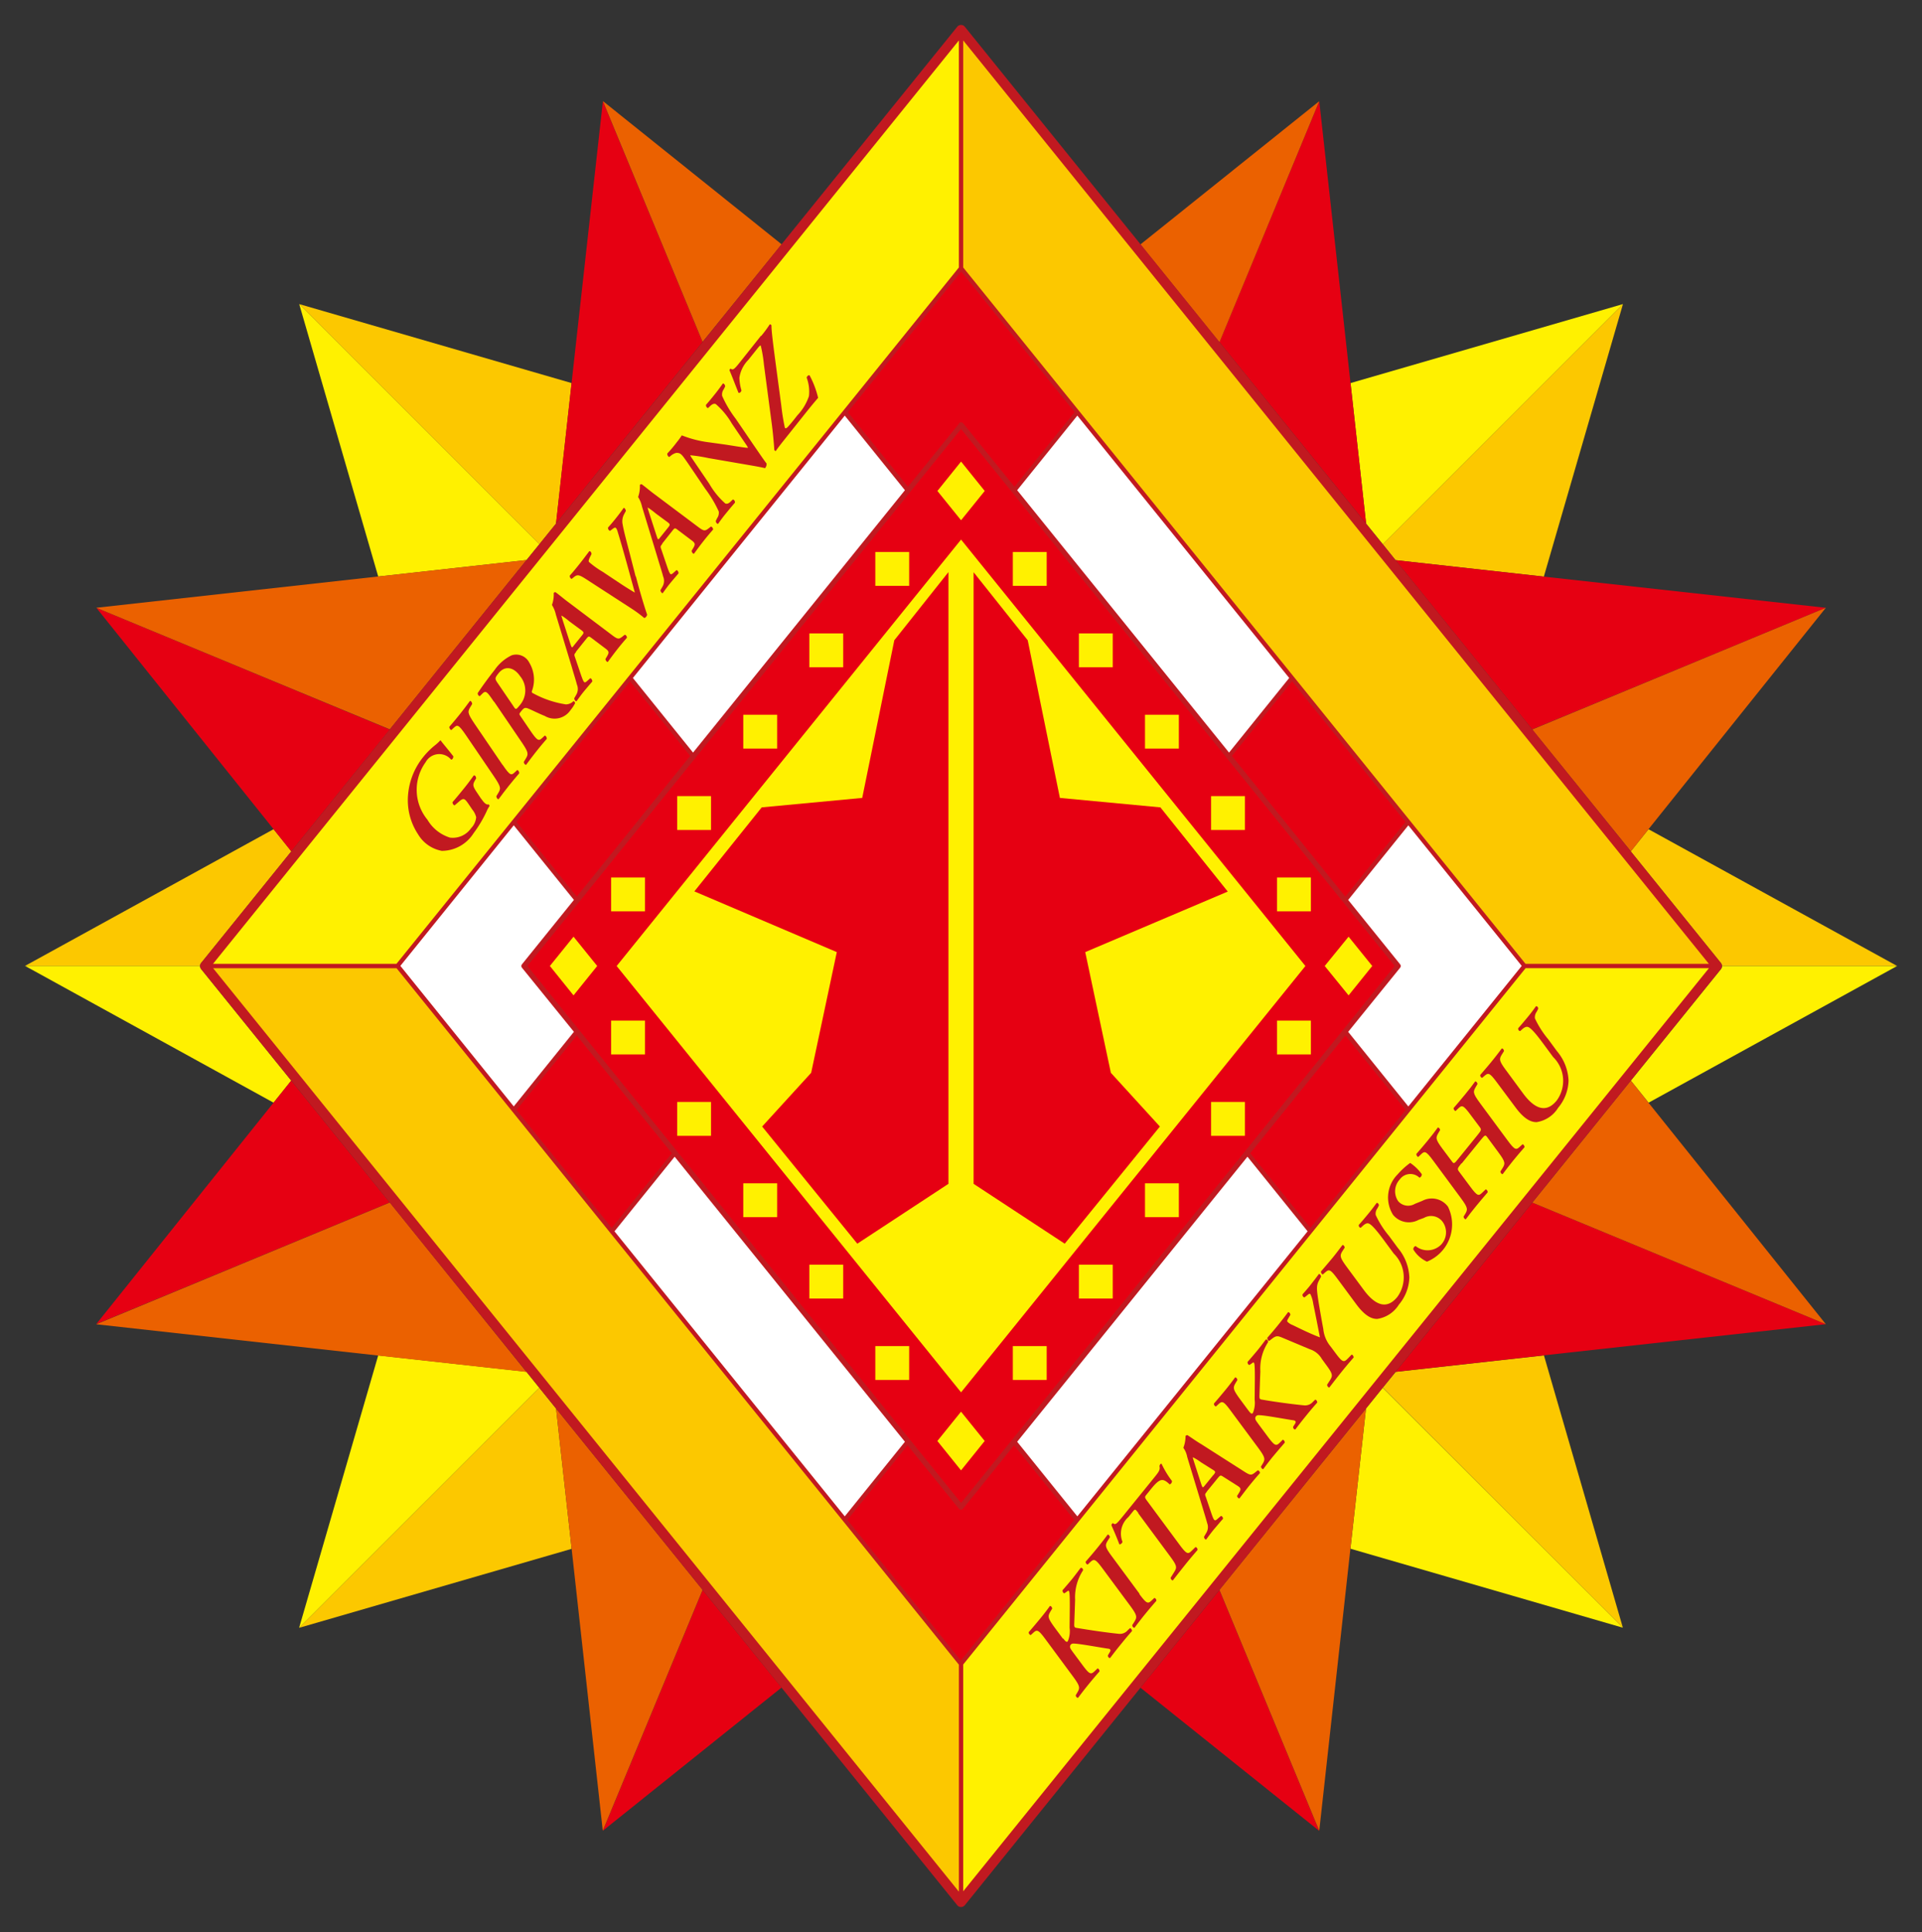 <svg xmlns="http://www.w3.org/2000/svg" width="64.406" height="64.747" viewBox="0 0 64.406 64.747">
  <rect x="0" y="0" width="64.406" height="64.747" fill="#333333" stroke="none"/>
  <g id="レイヤー_1" data-name="レイヤー 1" transform="translate(0 428)">
    <g id="グループ_423" data-name="グループ 423" transform="translate(0 -428)">
      <path id="パス_1546" data-name="パス 1546" d="M63.977,31.633l-7.453-4.1,5.318-6.64a.84.84,0,0,0-.565-1.358l-8.454-.939,2.37-8.173a.838.838,0,0,0-1.041-1.038l-8.17,2.37L45.042,3.3a.84.84,0,0,0-1.358-.565L38.346,7.007,32.988.373a1,1,0,0,0-1.56,0L26.071,7.007,20.733,2.733a.84.84,0,0,0-1.358.565l-.939,8.454-8.17-2.37a.846.846,0,0,0-.83.212.831.831,0,0,0-.212.826l2.37,8.17-8.454.935a.845.845,0,0,0-.684.512.834.834,0,0,0,.119.846l5.315,6.64L.436,31.633a.841.841,0,0,0,0,1.474l7.453,4.1-5.318,6.64a.84.84,0,0,0,.565,1.358l8.454.939-2.37,8.17a.846.846,0,0,0,.212.83.831.831,0,0,0,.826.212l8.17-2.37.935,8.454a.845.845,0,0,0,.512.684.834.834,0,0,0,.846-.119l5.338-4.27,5.361,6.637a1,1,0,0,0,1.56,0s3.917-4.852,5.361-6.637L43.68,62.01a.84.84,0,0,0,1.358-.565l.935-8.454,8.17,2.37a.84.84,0,0,0,1.038-1.041l-2.37-8.17,8.454-.935a.84.84,0,0,0,.565-1.358l-5.315-6.64,7.453-4.1a.841.841,0,0,0,0-1.474Z" fill="none"/>
      <g id="グループ_422" data-name="グループ 422" transform="translate(0.839 0.839)">
        <g id="グループ_399" data-name="グループ 399" transform="translate(0 2.552)">
          <g id="グループ_395" data-name="グループ 395" transform="translate(0 6.799)">
            <path id="パス_1547" data-name="パス 1547" d="M140.2,138.5l8.045,8.045L145.6,137.42l-4.968.552Z" transform="translate(-94.702 -102.191)" fill="#fcc800"/>
            <path id="パス_1548" data-name="パス 1548" d="M38.946,38.187l.522-4.71L30.34,30.83l8.048,8.048Z" transform="translate(-21.152 -30.83)" fill="#fcc800"/>
            <path id="パス_1549" data-name="パス 1549" d="M168.361,88.558a.169.169,0,0,1,.036.1h5.867l-8.329-4.581-.595.744,3.018,3.738Z" transform="translate(-111.533 -66.48)" fill="#fcc800"/>
            <path id="パス_1550" data-name="パス 1550" d="M8.443,88.552l3.021-3.738-.595-.744L2.54,88.651H8.407a.153.153,0,0,1,.036-.1Z" transform="translate(-2.54 -66.474)" fill="#fcc800"/>
            <path id="パス_1551" data-name="パス 1551" d="M38.378,140.7l-8.048,8.045,9.132-2.647-.522-4.7Z" transform="translate(-21.145 -104.387)" fill="#fcc800"/>
            <path id="パス_1552" data-name="パス 1552" d="M140.626,39.41l4.971.552,2.651-9.132L140.2,38.878Z" transform="translate(-94.702 -30.83)" fill="#fcc800"/>
          </g>
          <g id="グループ_396" data-name="グループ 396" transform="translate(0 6.799)">
            <path id="パス_1553" data-name="パス 1553" d="M137.442,141.394l-.522,4.7,9.129,2.647L138,140.7Z" transform="translate(-92.506 -104.387)" fill="#fff100"/>
            <path id="パス_1554" data-name="パス 1554" d="M38.388,38.878,30.34,30.83l2.647,9.129,4.971-.552Z" transform="translate(-21.152 -30.83)" fill="#fff100"/>
            <path id="パス_1555" data-name="パス 1555" d="M168.368,98.046l-3.018,3.735.595.74,8.329-4.581h-5.867a.169.169,0,0,1-.036.1Z" transform="translate(-111.54 -75.76)" fill="#fff100"/>
            <path id="パス_1556" data-name="パス 1556" d="M8.443,98.036a.159.159,0,0,1-.036-.106H2.54l8.329,4.584.592-.74L8.443,98.039Z" transform="translate(-2.54 -75.753)" fill="#fff100"/>
            <path id="パス_1557" data-name="パス 1557" d="M138.011,38.878l8.048-8.048-9.129,2.647.522,4.71Z" transform="translate(-92.513 -30.83)" fill="#fff100"/>
            <path id="パス_1558" data-name="パス 1558" d="M37.948,137.969l-4.968-.549-2.651,9.129,8.048-8.045Z" transform="translate(-21.145 -102.191)" fill="#fff100"/>
          </g>
          <g id="グループ_397" data-name="グループ 397" transform="translate(2.386)">
            <path id="パス_1559" data-name="パス 1559" d="M128.555,24.416l-.522-4.71-1.048-9.446-3.345,8.074Z" transform="translate(-86.002 -10.26)" fill="#e60012"/>
            <path id="パス_1560" data-name="パス 1560" d="M61.12,169.271l5.989-4.8L64.465,161.2Z" transform="translate(-44.145 -111.313)" fill="#e60012"/>
            <path id="パス_1561" data-name="パス 1561" d="M115.63,164.469l5.992,4.8-3.345-8.074Z" transform="translate(-80.639 -111.306)" fill="#e60012"/>
            <path id="パス_1562" data-name="パス 1562" d="M61.291,18.331,57.95,10.26,56.9,19.706l-.522,4.71Z" transform="translate(-40.972 -10.26)" fill="#e60012"/>
            <path id="パス_1563" data-name="パス 1563" d="M146.081,121.93,141.5,127.6l4.968-.552,9.449-1.044Z" transform="translate(-97.959 -85.022)" fill="#e60012"/>
            <path id="パス_1564" data-name="パス 1564" d="M19.606,65.7,9.77,61.62l5.939,7.42.595.744Z" transform="translate(-9.767 -44.645)" fill="#e60012"/>
            <path id="パス_1565" data-name="パス 1565" d="M16.294,109.56l-.592.74L9.76,117.72l9.836-4.075Z" transform="translate(-9.76 -76.741)" fill="#e60012"/>
            <path id="パス_1566" data-name="パス 1566" d="M146.071,62.462l9.839-4.075-9.449-1.044-4.971-.552Z" transform="translate(-97.952 -41.411)" fill="#e60012"/>
          </g>
          <g id="グループ_398" data-name="グループ 398" transform="translate(2.386)">
            <path id="パス_1567" data-name="パス 1567" d="M56.38,142.8l.522,4.7,1.044,9.449,3.345-8.071Z" transform="translate(-40.972 -98.994)" fill="#eb6100"/>
            <path id="パス_1568" data-name="パス 1568" d="M121.622,10.26l-5.992,4.8,2.647,3.279Z" transform="translate(-80.639 -10.26)" fill="#eb6100"/>
            <path id="パス_1569" data-name="パス 1569" d="M67.119,15.056l-5.989-4.8,3.341,8.071Z" transform="translate(-44.152 -10.26)" fill="#eb6100"/>
            <path id="パス_1570" data-name="パス 1570" d="M123.64,148.878l3.345,8.074,1.044-9.449.522-4.7Z" transform="translate(-86.002 -98.994)" fill="#eb6100"/>
            <path id="パス_1571" data-name="パス 1571" d="M24.187,56.78l-4.971.552L9.77,58.38l9.836,4.075Z" transform="translate(-9.767 -41.405)" fill="#eb6100"/>
            <path id="パス_1572" data-name="パス 1572" d="M155.36,113.648l9.836,4.075-5.943-7.423-.592-.74Z" transform="translate(-107.238 -76.741)" fill="#eb6100"/>
            <path id="パス_1573" data-name="パス 1573" d="M158.655,69.784l.592-.744,5.943-7.42L155.35,65.7Z" transform="translate(-107.231 -44.645)" fill="#eb6100"/>
            <path id="パス_1574" data-name="パス 1574" d="M19.6,121.92,9.76,126l9.449,1.048,4.968.549Z" transform="translate(-9.76 -85.015)" fill="#eb6100"/>
          </g>
        </g>
        <g id="グループ_421" data-name="グループ 421" transform="translate(5.866)">
          <g id="グループ_407" data-name="グループ 407">
            <path id="パス_1575" data-name="パス 1575" d="M71.249,33.968,45.916,2.6a.163.163,0,0,0-.129-.063.168.168,0,0,0-.129.063L20.325,33.968a.164.164,0,0,0,0,.208L45.658,65.542a.163.163,0,0,0,.129.063.168.168,0,0,0,.129-.063L71.249,34.176a.16.16,0,0,0,0-.2Z" transform="translate(-20.288 -2.54)" fill="#c11920"/>
            <g id="グループ_406" data-name="グループ 406" transform="translate(0.434 0.516)">
              <g id="グループ_400" data-name="グループ 400" transform="translate(0.003)">
                <path id="パス_1576" data-name="パス 1576" d="M42.72,116.688h0l-7.807-9.664,0,0-3.279-4.062-3.877-4.8H21.61L46.6,129.106V121.5Z" transform="translate(-21.61 -67.072)" fill="#fcc800"/>
                <path id="パス_1577" data-name="パス 1577" d="M109.347,26.178l0,0,3.282,4.065h0l3.874,4.8h6.144L97.66,4.1v7.608Z" transform="translate(-72.525 -4.1)" fill="#fcc800"/>
              </g>
              <g id="グループ_401" data-name="グループ 401">
                <path id="パス_1578" data-name="パス 1578" d="M42.713,16.514h0l3.88-4.806V4.1L21.6,35.042h6.147Z" transform="translate(-21.6 -4.1)" fill="#fff100"/>
                <path id="パス_1579" data-name="パス 1579" d="M97.66,121.494v7.6L122.65,98.16h-6.144Z" transform="translate(-72.522 -67.072)" fill="#fff100"/>
              </g>
              <g id="グループ_404" data-name="グループ 404" transform="translate(6.273 12.573)">
                <g id="グループ_402" data-name="グループ 402">
                  <path id="パス_1580" data-name="パス 1580" d="M73.285,44.639l-2.016-2.5-7.1,8.792,2.016,2.5Z" transform="translate(-56.373 -42.14)" fill="#fff"/>
                  <path id="パス_1581" data-name="パス 1581" d="M62.3,119.779l7.717,9.552,2.016-2.5-7.717-9.552Z" transform="translate(-55.121 -92.446)" fill="#fff"/>
                  <path id="パス_1582" data-name="パス 1582" d="M44.658,88.456a.089.089,0,0,1,0-.112L46.4,86.185l-2.016-2.5-3.8,4.71,3.8,4.71,2.016-2.5Z" transform="translate(-40.58 -69.957)" fill="#fff"/>
                </g>
                <g id="グループ_403" data-name="グループ 403" transform="translate(20.673)">
                  <path id="パス_1583" data-name="パス 1583" d="M103.13,44.639l2.016-2.5,7.1,8.792-2.016,2.5Z" transform="translate(-103.13 -42.14)" fill="#fff"/>
                  <path id="パス_1584" data-name="パス 1584" d="M112.863,119.779l-7.717,9.552-2.016-2.5,7.717-9.552Z" transform="translate(-103.13 -92.446)" fill="#fff"/>
                  <path id="パス_1585" data-name="パス 1585" d="M138.432,88.456a.09.09,0,0,0,0-.112l-1.742-2.158,2.016-2.5,3.8,4.71-3.8,4.71-2.016-2.5Z" transform="translate(-125.598 -69.957)" fill="#fff"/>
                </g>
              </g>
              <g id="グループ_405" data-name="グループ 405" transform="translate(10.17 7.75)">
                <path id="パス_1586" data-name="パス 1586" d="M89.8,148.665a.089.089,0,0,1-.139,0l-1.719-2.125-2.016,2.5,3.8,4.71,3.8-4.71-2.016-2.5Z" transform="translate(-74.838 -107.213)" fill="#e60012"/>
                <path id="パス_1587" data-name="パス 1587" d="M89.665,32.63a.089.089,0,0,1,.139,0l1.719,2.125,2.016-2.5-3.8-4.71-3.8,4.71,2.016,2.5,1.719-2.125Z" transform="translate(-74.838 -27.55)" fill="#e60012"/>
                <path id="パス_1588" data-name="パス 1588" d="M52.37,73.8l2.019,2.5,3.8-4.713-2.016-2.5Z" transform="translate(-52.37 -55.361)" fill="#e60012"/>
                <path id="パス_1589" data-name="パス 1589" d="M52.37,107.485l3.189,3.95,2.016-2.5-3.186-3.946Z" transform="translate(-52.37 -79.395)" fill="#e60012"/>
                <path id="パス_1590" data-name="パス 1590" d="M82.542,61.506,68.016,43.52,53.49,61.506,68.016,79.493Z" transform="translate(-53.12 -38.242)" fill="#e60012"/>
                <path id="パス_1591" data-name="パス 1591" d="M130.71,73.8l-2.016,2.5-3.8-4.713,2.016-2.5Z" transform="translate(-100.922 -55.361)" fill="#e60012"/>
                <path id="パス_1592" data-name="パス 1592" d="M131.966,107.485l-3.189,3.95-2.016-2.5,3.186-3.946Z" transform="translate(-102.173 -79.395)" fill="#e60012"/>
                <path id="パス_1593" data-name="パス 1593" d="M53.49,61.506,68.016,43.52,82.542,61.506,68.016,79.493Z" transform="translate(-53.12 -38.242)" fill="#e60012"/>
              </g>
            </g>
          </g>
          <g id="グループ_410" data-name="グループ 410" transform="translate(6.958 10.031)">
            <g id="グループ_408" data-name="グループ 408">
              <path id="パス_1594" data-name="パス 1594" d="M43.812,77.023c.086.129.165.2.235.178a.06.06,0,0,1,.033.056,1.093,1.093,0,0,0-.1.185,4.071,4.071,0,0,1-.433.724,1.263,1.263,0,0,1-1.064.592,1.166,1.166,0,0,1-.793-.549,2.069,2.069,0,0,1-.347-1.153,2.323,2.323,0,0,1,.529-1.458,2.532,2.532,0,0,1,.38-.377,1.424,1.424,0,0,0,.185-.172c.076.106.221.271.43.539.01.053-.043.129-.076.109a.52.52,0,0,0-.853.093A1.576,1.576,0,0,0,42,77.714a1.336,1.336,0,0,0,.754.6A.745.745,0,0,0,43.462,78a.606.606,0,0,0,.172-.37.675.675,0,0,0-.132-.258l-.089-.132c-.175-.258-.192-.278-.393-.1l-.109.093c-.036,0-.076-.066-.069-.109.106-.119.231-.271.41-.492.116-.145.2-.261.3-.4.04-.017.083.043.079.1l-.04.069c-.079.142-.076.188.076.413l.142.212Z" transform="translate(-41.34 -61.116)" fill="#c11920"/>
              <path id="パス_1595" data-name="パス 1595" d="M47.338,73.208c.264.387.294.367.43.238l.063-.059c.036,0,.076.073.066.112-.119.136-.235.278-.35.42s-.231.3-.34.446c-.03.013-.076-.05-.076-.1l.05-.083c.106-.172.122-.212-.142-.6l-.922-1.355c-.264-.387-.294-.367-.43-.238l-.063.059c-.036,0-.076-.073-.066-.112.119-.136.235-.274.354-.423s.225-.291.334-.44c.03-.013.076.05.076.1l-.05.083c-.106.175-.122.212.142.6l.922,1.355Z" transform="translate(-44.162 -58.454)" fill="#c11920"/>
              <path id="パス_1596" data-name="パス 1596" d="M48.972,67.944c-.238-.35-.271-.39-.4-.258l-.076.073a.1.1,0,0,1-.066-.106c.149-.225.357-.512.568-.777a1.458,1.458,0,0,1,.572-.489.492.492,0,0,1,.588.248,1.1,1.1,0,0,1,.083.962.057.057,0,0,0,.043.063,3.329,3.329,0,0,0,1.1.373.366.366,0,0,0,.254-.109c.023,0,.05.04.056.066a1.223,1.223,0,0,1-.155.235.643.643,0,0,1-.863.195c-.172-.066-.383-.175-.539-.241-.122-.053-.159-.03-.245.076s-.076.1-.026.178l.317.466c.264.387.294.367.43.238l.063-.059c.036,0,.076.073.066.112-.119.136-.238.278-.35.42s-.225.291-.34.446c-.03.01-.083-.046-.076-.1l.05-.083c.106-.172.122-.215-.142-.6l-.906-1.332Zm.654.152c.079.116.083.126.208-.03a.752.752,0,0,0,.013-.982c-.195-.288-.5-.373-.721-.093-.132.169-.129.182-.013.35l.516.757Z" transform="translate(-46.084 -55.299)" fill="#c11920"/>
              <path id="パス_1597" data-name="パス 1597" d="M56.773,62.054c-.066.083-.066.079-.02.208l.192.568c.1.278.109.274.221.175l.086-.076c.036,0,.076.073.066.112-.086.1-.172.2-.281.331-.086.106-.162.212-.248.331-.03,0-.069-.046-.076-.1l.066-.116a.378.378,0,0,0,.026-.344c-.033-.132-.1-.337-.175-.6L56.1,60.8a1.045,1.045,0,0,0-.132-.327,1.042,1.042,0,0,0,.059-.4.059.059,0,0,1,.063-.026c.152.112.3.241.456.354l1.408,1.061c.225.172.251.175.407.046l.046-.036c.04,0,.079.063.073.1-.109.126-.208.241-.34.41-.109.139-.218.288-.3.4-.033.007-.079-.053-.079-.1l.05-.083c.079-.136.079-.172-.066-.278l-.456-.344c-.089-.069-.1-.056-.172.033l-.344.43Zm.195-.552c.073-.089.076-.112,0-.172l-.407-.3a2.419,2.419,0,0,0-.268-.2l-.007.007c.007.04.046.159.119.383l.182.562c.046.139.053.132.112.053Z" transform="translate(-51.135 -51.071)" fill="#c11920"/>
              <path id="パス_1598" data-name="パス 1598" d="M59.984,53.8c.119.463.291,1.038.377,1.279a.139.139,0,0,1-.033.073.114.114,0,0,1-.063.043,4.15,4.15,0,0,0-.443-.327L58.328,53.9c-.238-.152-.3-.175-.42-.076l-.073.059c-.036,0-.079-.069-.063-.112.106-.119.218-.254.317-.38.116-.145.2-.258.334-.436.04-.007.079.05.073.1l-.05.1c-.043.089-.053.136-.033.162a3.006,3.006,0,0,0,.456.327l.625.416c.159.106.373.235.456.284-.175-.631-.36-1.329-.562-1.993-.056-.2-.086-.218-.178-.145l-.093.069a.108.108,0,0,1-.066-.112c.112-.126.2-.231.281-.334s.175-.225.241-.324c.033-.007.069.053.076.1l-.053.1a.5.5,0,0,0-.056.35c.046.264.142.6.274,1.117l.162.631Z" transform="translate(-52.339 -45.355)" fill="#c11920"/>
              <path id="パス_1599" data-name="パス 1599" d="M65.5,51.094c-.066.083-.066.079-.02.208l.192.568c.1.281.109.274.221.175l.086-.076c.036,0,.079.073.066.112-.086.1-.172.2-.281.331-.086.106-.162.212-.248.331-.03,0-.069-.05-.076-.1l.066-.116a.378.378,0,0,0,.026-.344c-.033-.132-.1-.337-.178-.6l-.529-1.738a1.045,1.045,0,0,0-.132-.327,1.042,1.042,0,0,0,.059-.4.059.059,0,0,1,.063-.026c.152.112.3.241.456.354L66.676,50.5c.225.169.251.175.41.046l.046-.036c.036,0,.079.063.073.1-.109.126-.208.241-.34.41-.109.139-.218.288-.3.4-.033.007-.079-.056-.079-.1l.05-.083c.079-.136.079-.172-.066-.278l-.456-.344c-.089-.069-.1-.056-.172.033l-.34.43Zm.195-.549c.073-.089.076-.112,0-.172l-.407-.3a2.419,2.419,0,0,0-.268-.2l-.007.007c.007.04.046.159.119.383l.182.562c.046.139.05.132.112.056Z" transform="translate(-56.973 -43.734)" fill="#c11920"/>
              <path id="パス_1600" data-name="パス 1600" d="M70.528,40.935c.076.109.38.559.443.631a.2.2,0,0,1-.053.159c-.093-.026-.251-.056-.638-.122l-1.263-.218a5.135,5.135,0,0,0-.6-.093c-.007.01.02.05.152.245l.483.711a2.629,2.629,0,0,0,.535.658c.059.026.122,0,.192-.073l.063-.059c.04,0,.086.069.066.112-.1.112-.2.235-.3.357s-.175.225-.261.347c-.033.007-.079-.046-.076-.1l.043-.089a.316.316,0,0,0,.056-.225,4.048,4.048,0,0,0-.453-.76l-.585-.863c-.2-.284-.231-.347-.39-.34a.461.461,0,0,0-.185.1l-.046.036c-.033,0-.079-.076-.063-.119a4.2,4.2,0,0,0,.311-.37,2.4,2.4,0,0,0,.172-.235,3.729,3.729,0,0,0,.925.235l.526.073c.221.033.724.119.763.109,0-.02-.013-.04-.053-.1l-.483-.711a2.524,2.524,0,0,0-.539-.654c-.059-.026-.119,0-.192.069l-.066.063c-.04,0-.086-.069-.066-.112.106-.119.2-.235.3-.36s.175-.228.261-.35c.033-.007.079.05.076.1l-.046.093a.3.3,0,0,0-.053.225,3.784,3.784,0,0,0,.453.763l.592.869Z" transform="translate(-58.947 -36.906)" fill="#c11920"/>
              <path id="パス_1601" data-name="パス 1601" d="M75.044,33.277a4,4,0,0,0,.281-.38c.023-.017.05,0,.063.03-.007.162.079.8.142,1.282l.188,1.411a7.114,7.114,0,0,0,.119.734c.026.04.069.007.119-.05s.116-.129.3-.367a1.727,1.727,0,0,0,.387-.641,1.323,1.323,0,0,0-.076-.621c.01-.05.069-.1.1-.073a3.1,3.1,0,0,1,.284.75c-.149.172-.3.357-.483.588l-.668.839c-.142.178-.221.284-.264.35-.017.01-.043-.007-.053-.033-.007-.119-.04-.552-.093-.932l-.254-1.92a4.673,4.673,0,0,0-.106-.638c-.017-.026-.056.023-.106.083l-.311.39a1.073,1.073,0,0,0-.3.6,1.618,1.618,0,0,0,.069.423c-.01.056-.066.1-.1.079-.106-.261-.2-.516-.3-.75,0-.03.023-.056.043-.056.076.063.129.007.331-.248l.678-.853Z" transform="translate(-63.199 -32.89)" fill="#c11920"/>
            </g>
            <g id="グループ_409" data-name="グループ 409" transform="translate(20.806 22.853)">
              <path id="パス_1602" data-name="パス 1602" d="M105.452,161.32c.066.089.112.145.155.093a.878.878,0,0,0,.059-.449l.007-.707c0-.086,0-.294-.007-.387-.007-.136-.026-.169-.066-.136l-.106.073c-.04,0-.066-.05-.066-.1.119-.136.212-.245.314-.367.116-.145.195-.254.291-.38.04-.026.1.036.079.086a1.646,1.646,0,0,0-.261.982c-.01.288-.02.559-.03.82,0,.079.007.109.073.119.473.079,1.021.159,1.428.2a.348.348,0,0,0,.294-.122l.073-.069c.03-.007.079.066.066.1-.1.112-.212.245-.357.423s-.254.317-.37.473c-.04.023-.089-.043-.076-.089l.063-.106c.04-.059.017-.106-.046-.112-.245-.033-.965-.169-1.16-.172a.127.127,0,0,0-.1.03c-.069.086,0,.159.066.254l.314.423c.261.354.294.334.436.2l.076-.073c.03-.007.079.063.066.1q-.2.228-.377.446c-.122.149-.245.311-.34.436-.033.013-.086-.05-.076-.089l.033-.056c.109-.182.129-.221-.132-.575l-.916-1.239c-.261-.354-.291-.33-.436-.195l-.059.053a.09.09,0,0,1-.066-.1c.116-.132.241-.281.367-.433s.241-.3.34-.44c.033-.013.083.05.076.089l-.04.066c-.109.185-.129.218.129.572l.274.37Z" transform="translate(-104.293 -140.14)" fill="#c11920"/>
              <path id="パス_1603" data-name="パス 1603" d="M111.873,157.6c.261.35.291.331.436.192l.066-.063a.09.09,0,0,1,.066.1c-.126.142-.251.291-.37.436s-.245.311-.36.463c-.033.013-.079-.043-.076-.089l.053-.083c.112-.178.132-.218-.129-.572l-.916-1.236c-.261-.354-.294-.331-.436-.2l-.066.063a.09.09,0,0,1-.066-.1c.126-.142.251-.288.377-.443s.241-.3.357-.459c.03-.013.079.043.076.089l-.053.083c-.112.178-.132.218.132.572l.916,1.239Z" transform="translate(-108.162 -137.906)" fill="#c11920"/>
              <path id="パス_1604" data-name="パス 1604" d="M113.6,150.048c-.106-.139-.112-.142-.182-.056l-.152.188a.74.74,0,0,0-.2.83c-.007.043-.069.1-.106.083-.086-.235-.2-.492-.264-.635a.079.079,0,0,1,.02-.05c.01-.013.026-.023.036-.02.076.066.116.023.3-.2l1.111-1.372c.132-.165.169-.225.142-.344a.2.2,0,0,1,.023-.053c.017-.02.036-.03.046-.026a3.109,3.109,0,0,0,.35.578.113.113,0,0,1-.076.116c-.228-.215-.324-.215-.618.145l-.155.192c-.073.089-.069.1.033.238l1.064,1.438c.261.354.294.33.433.192l.109-.106a.09.09,0,0,1,.066.1c-.162.188-.288.337-.407.486s-.245.307-.416.529c-.033.013-.083-.05-.076-.089l.1-.159c.112-.178.136-.212-.126-.565l-1.064-1.438Z" transform="translate(-109.921 -133.068)" fill="#c11920"/>
              <path id="パス_1605" data-name="パス 1605" d="M120.767,147.416c-.069.089-.069.086-.026.2l.182.539c.093.264.109.258.225.152l.093-.079a.09.09,0,0,1,.066.1c-.093.1-.182.212-.3.347-.089.109-.172.218-.261.344-.033.007-.073-.04-.073-.093l.069-.119a.368.368,0,0,0,.036-.337c-.033-.126-.093-.321-.169-.572l-.5-1.646a.759.759,0,0,0-.129-.307,1.063,1.063,0,0,0,.073-.393.069.069,0,0,1,.066-.03c.155.1.3.208.459.3l1.424.909c.228.145.254.149.42.01l.05-.04c.04,0,.079.053.073.093-.116.132-.218.251-.36.426-.116.145-.231.3-.324.42-.033.01-.083-.046-.079-.086l.053-.083c.086-.139.086-.175-.059-.264l-.463-.294c-.089-.059-.1-.046-.178.046l-.364.446Zm.218-.555c.076-.093.083-.116,0-.169l-.41-.258a1.762,1.762,0,0,0-.271-.169l-.007.007c.007.036.043.152.112.364l.172.532c.046.129.05.122.116.043l.284-.35Z" transform="translate(-114.795 -131.153)" fill="#c11920"/>
              <path id="パス_1606" data-name="パス 1606" d="M124.225,138.174c.066.089.112.145.155.093a.871.871,0,0,0,.06-.449l.007-.711c0-.086,0-.294-.007-.387-.007-.139-.023-.165-.066-.136l-.106.073c-.04,0-.069-.05-.066-.1.119-.136.212-.245.314-.367.119-.145.2-.255.294-.38.036-.026.093.036.079.086a1.621,1.621,0,0,0-.258.982c-.013.288-.02.559-.03.82,0,.079.007.109.073.119.473.083,1.025.155,1.428.195a.348.348,0,0,0,.294-.122l.073-.069c.033-.007.079.066.066.1-.1.112-.212.241-.357.42s-.254.317-.37.473c-.04.023-.089-.043-.076-.089l.063-.1c.04-.059.017-.1-.046-.112-.241-.033-.965-.172-1.16-.172a.127.127,0,0,0-.1.03c-.069.086,0,.155.066.251l.314.423c.261.354.294.334.436.195l.076-.076c.03-.007.079.063.066.1-.132.152-.258.3-.38.446s-.245.311-.337.436c-.033.013-.083-.05-.076-.089l.033-.053c.112-.182.129-.221-.132-.575l-.916-1.236c-.261-.354-.291-.331-.436-.2l-.06.056a.092.092,0,0,1-.066-.1c.116-.132.241-.281.367-.433s.238-.3.34-.44c.03-.013.083.05.076.089l-.04.066c-.109.185-.129.218.129.572l.274.37Z" transform="translate(-116.866 -124.641)" fill="#c11920"/>
              <path id="パス_1607" data-name="パス 1607" d="M130.307,132a.721.721,0,0,0-.393-.307l-.912-.383c-.165-.069-.215-.079-.364.04l-.086.066a.1.1,0,0,1-.059-.109c.122-.139.238-.274.35-.413s.284-.357.34-.44c.033-.013.083.04.079.089l-.069.119c-.036.063-.046.086-.026.112a.487.487,0,0,0,.178.112c.317.155.618.3.909.41-.076-.39-.145-.747-.225-1.13a1.058,1.058,0,0,0-.093-.314c-.023-.033-.056-.013-.1.026l-.1.079a.084.084,0,0,1-.063-.106c.126-.142.212-.241.291-.344s.169-.215.251-.331c.036-.013.076.04.076.089l-.063.116c-.1.182-.089.281-.017.75.05.3.1.588.155.879a1.084,1.084,0,0,0,.248.595l.149.2c.261.354.294.334.44.185l.112-.116c.036,0,.076.063.066.1-.175.2-.3.35-.42.5s-.245.311-.39.5c-.03.013-.079-.046-.076-.093l.079-.122c.112-.178.132-.215-.129-.565l-.145-.2Z" transform="translate(-120.492 -120.204)" fill="#c11920"/>
              <path id="パス_1608" data-name="パス 1608" d="M134.492,124.515c-.261-.354-.291-.331-.44-.2l-.053.046c-.036,0-.073-.059-.063-.1.112-.129.238-.278.36-.423s.241-.307.357-.459c.033-.013.076.04.076.086l-.053.083c-.116.178-.129.221.132.575l.562.76c.34.459.74.7,1.12.238a1.114,1.114,0,0,0-.116-1.458l-.307-.416c-.185-.251-.416-.555-.535-.592-.063-.02-.122.013-.2.083l-.063.059c-.04.007-.083-.056-.063-.1.1-.109.2-.231.311-.364s.185-.235.284-.367c.033-.01.079.036.073.089l-.046.089a.3.3,0,0,0-.059.228,3.139,3.139,0,0,0,.446.7l.294.4a1.628,1.628,0,0,1,.387.992,1.475,1.475,0,0,1-.35.909,1.036,1.036,0,0,1-.72.479c-.228.01-.459-.155-.707-.489l-.625-.846Z" transform="translate(-124.138 -115.379)" fill="#c11920"/>
              <path id="パス_1609" data-name="パス 1609" d="M142.034,121.218a1.054,1.054,0,0,1-.456-.407.109.109,0,0,1,.076-.116.637.637,0,0,0,.853-.046.6.6,0,0,0,.059-.757.481.481,0,0,0-.635-.139l-.175.063a.685.685,0,0,1-.859-.169,1.093,1.093,0,0,1,.149-1.348,2.577,2.577,0,0,1,.426-.39,1.511,1.511,0,0,1,.39.38.12.12,0,0,1-.079.116.437.437,0,0,0-.661.059.583.583,0,0,0-.05.73.441.441,0,0,0,.559.086l.248-.1a.674.674,0,0,1,.859.195,1.345,1.345,0,0,1-.7,1.841" transform="translate(-128.686 -112.663)" fill="#c11920"/>
              <path id="パス_1610" data-name="パス 1610" d="M145.108,112.386c-.139.172-.142.188-.076.278l.364.489c.261.354.291.331.433.192l.093-.089c.036,0,.076.063.066.1-.145.169-.271.317-.39.463s-.241.3-.34.436c-.03.013-.079-.043-.076-.089l.033-.053c.112-.182.129-.221-.132-.575l-.915-1.239c-.261-.354-.294-.334-.436-.195l-.066.063c-.03.01-.076-.063-.066-.1.126-.142.255-.294.377-.443s.241-.3.34-.44c.03-.013.083.05.076.089l-.04.066c-.109.185-.132.218.132.572l.3.4c.069.1.083.089.221-.083l.638-.787c.139-.172.142-.188.073-.281l-.3-.4c-.261-.354-.294-.334-.436-.195l-.066.063c-.03.007-.079-.063-.066-.1.132-.149.254-.3.377-.446s.241-.3.344-.443c.03-.013.083.05.076.089l-.04.069c-.109.185-.132.218.129.572l.916,1.239c.261.354.294.334.436.2l.069-.063c.036,0,.076.063.066.1-.126.142-.251.291-.37.436s-.245.311-.36.463c-.03.013-.079-.043-.076-.089l.053-.083c.112-.178.132-.218-.132-.572l-.36-.489c-.066-.089-.079-.086-.218.086l-.638.787Z" transform="translate(-130.606 -107.123)" fill="#c11920"/>
              <path id="パス_1611" data-name="パス 1611" d="M150.64,104.585c-.261-.35-.291-.327-.44-.2l-.053.046a.084.084,0,0,1-.063-.1c.112-.129.238-.274.36-.423s.245-.307.357-.459c.033-.013.076.04.076.086l-.053.086c-.112.178-.129.221.136.575l.562.763c.34.459.74.7,1.12.235a1.114,1.114,0,0,0-.116-1.458l-.307-.416c-.185-.251-.416-.555-.535-.592-.063-.02-.122.01-.2.079l-.063.056c-.04.007-.083-.056-.063-.1.1-.109.2-.231.311-.364s.185-.235.281-.367c.033-.01.079.036.073.086l-.046.093a.319.319,0,0,0-.063.228,3.216,3.216,0,0,0,.446.7l.294.4a1.627,1.627,0,0,1,.387.988,1.483,1.483,0,0,1-.35.909,1.031,1.031,0,0,1-.717.479c-.228.007-.459-.155-.707-.489Z" transform="translate(-134.948 -102.036)" fill="#c11920"/>
            </g>
          </g>
          <g id="グループ_420" data-name="グループ 420" transform="translate(11.721 14.628)">
            <g id="グループ_418" data-name="グループ 418">
              <path id="パス_1612" data-name="パス 1612" d="M74.061,54.71,62.52,69,74.061,83.286,85.6,69Z" transform="translate(-60.282 -52.096)" fill="#fff100"/>
              <g id="グループ_417" data-name="グループ 417">
                <g id="グループ_413" data-name="グループ 413" transform="translate(2.052 18.733)">
                  <g id="グループ_411" data-name="グループ 411">
                    <rect id="長方形_192" data-name="長方形 192" width="1.134" height="1.134" fill="#fff100"/>
                    <rect id="長方形_193" data-name="長方形 193" width="1.134" height="1.134" transform="translate(2.214 2.727)" fill="#fff100"/>
                    <rect id="長方形_194" data-name="長方形 194" width="1.134" height="1.134" transform="translate(4.429 5.453)" fill="#fff100"/>
                    <rect id="長方形_195" data-name="長方形 195" width="1.134" height="1.134" transform="translate(6.643 8.18)" fill="#fff100"/>
                    <rect id="長方形_196" data-name="長方形 196" width="1.134" height="1.134" transform="translate(8.854 10.907)" fill="#fff100"/>
                  </g>
                  <g id="グループ_412" data-name="グループ 412" transform="translate(13.462)">
                    <rect id="長方形_197" data-name="長方形 197" width="1.134" height="1.134" transform="translate(8.854)" fill="#fff100"/>
                    <rect id="長方形_198" data-name="長方形 198" width="1.134" height="1.134" transform="translate(6.643 2.727)" fill="#fff100"/>
                    <rect id="長方形_199" data-name="長方形 199" width="1.134" height="1.134" transform="translate(4.429 5.453)" fill="#fff100"/>
                    <rect id="長方形_200" data-name="長方形 200" width="1.134" height="1.134" transform="translate(2.214 8.18)" fill="#fff100"/>
                    <rect id="長方形_201" data-name="長方形 201" width="1.134" height="1.134" transform="translate(0 10.907)" fill="#fff100"/>
                  </g>
                  <path id="パス_1613" data-name="パス 1613" d="M95.833,143.13l.793.982-.793.985-.793-.985Z" transform="translate(-84.107 -130.025)" fill="#fff100"/>
                </g>
                <g id="グループ_416" data-name="グループ 416">
                  <g id="グループ_414" data-name="グループ 414" transform="translate(2.052 3.031)">
                    <rect id="長方形_202" data-name="長方形 202" width="1.134" height="1.134" transform="translate(0 10.907)" fill="#fff100"/>
                    <rect id="長方形_203" data-name="長方形 203" width="1.134" height="1.134" transform="translate(2.214 8.18)" fill="#fff100"/>
                    <rect id="長方形_204" data-name="長方形 204" width="1.134" height="1.134" transform="translate(4.429 5.453)" fill="#fff100"/>
                    <rect id="長方形_205" data-name="長方形 205" width="1.134" height="1.134" transform="translate(6.643 2.727)" fill="#fff100"/>
                    <rect id="長方形_206" data-name="長方形 206" width="1.134" height="1.134" transform="translate(8.854)" fill="#fff100"/>
                  </g>
                  <g id="グループ_415" data-name="グループ 415" transform="translate(15.514 3.031)">
                    <rect id="長方形_207" data-name="長方形 207" width="1.134" height="1.134" transform="translate(8.854 10.907)" fill="#fff100"/>
                    <rect id="長方形_208" data-name="長方形 208" width="1.134" height="1.134" transform="translate(6.643 8.18)" fill="#fff100"/>
                    <rect id="長方形_209" data-name="長方形 209" width="1.134" height="1.134" transform="translate(4.429 5.453)" fill="#fff100"/>
                    <rect id="長方形_210" data-name="長方形 210" width="1.134" height="1.134" transform="translate(2.214 2.727)" fill="#fff100"/>
                    <rect id="長方形_211" data-name="長方形 211" width="1.134" height="1.134" fill="#fff100"/>
                  </g>
                  <path id="パス_1614" data-name="パス 1614" d="M95.833,48.767l.793-.982-.793-.985-.793.985Z" transform="translate(-82.054 -46.8)" fill="#fff100"/>
                  <path id="パス_1615" data-name="パス 1615" d="M135.117,96.937l.793-.985-.793-.982-.8.982Z" transform="translate(-108.352 -79.049)" fill="#fff100"/>
                  <path id="パス_1616" data-name="パス 1616" d="M56.543,96.937l-.793-.985.793-.982.793.982Z" transform="translate(-55.75 -79.049)" fill="#fff100"/>
                </g>
              </g>
            </g>
            <g id="グループ_419" data-name="グループ 419" transform="translate(4.842 3.708)">
              <path id="パス_1617" data-name="パス 1617" d="M72.657,65.9l3.368-.317L77.1,60.3l1.814-2.284V78.515l-3.054,2.006-3.189-3.926,1.643-1.8.859-4.045L70.4,68.715Z" transform="translate(-70.4 -58.02)" fill="#e60012"/>
              <path id="パス_1618" data-name="パス 1618" d="M104.97,65.9l-3.368-.317L100.524,60.3,98.71,58.02V78.515l3.054,2.006,3.189-3.926-1.643-1.8-.859-4.045,4.776-2.029Z" transform="translate(-89.353 -58.02)" fill="#e60012"/>
            </g>
          </g>
        </g>
      </g>
    </g>
  </g>
</svg>
